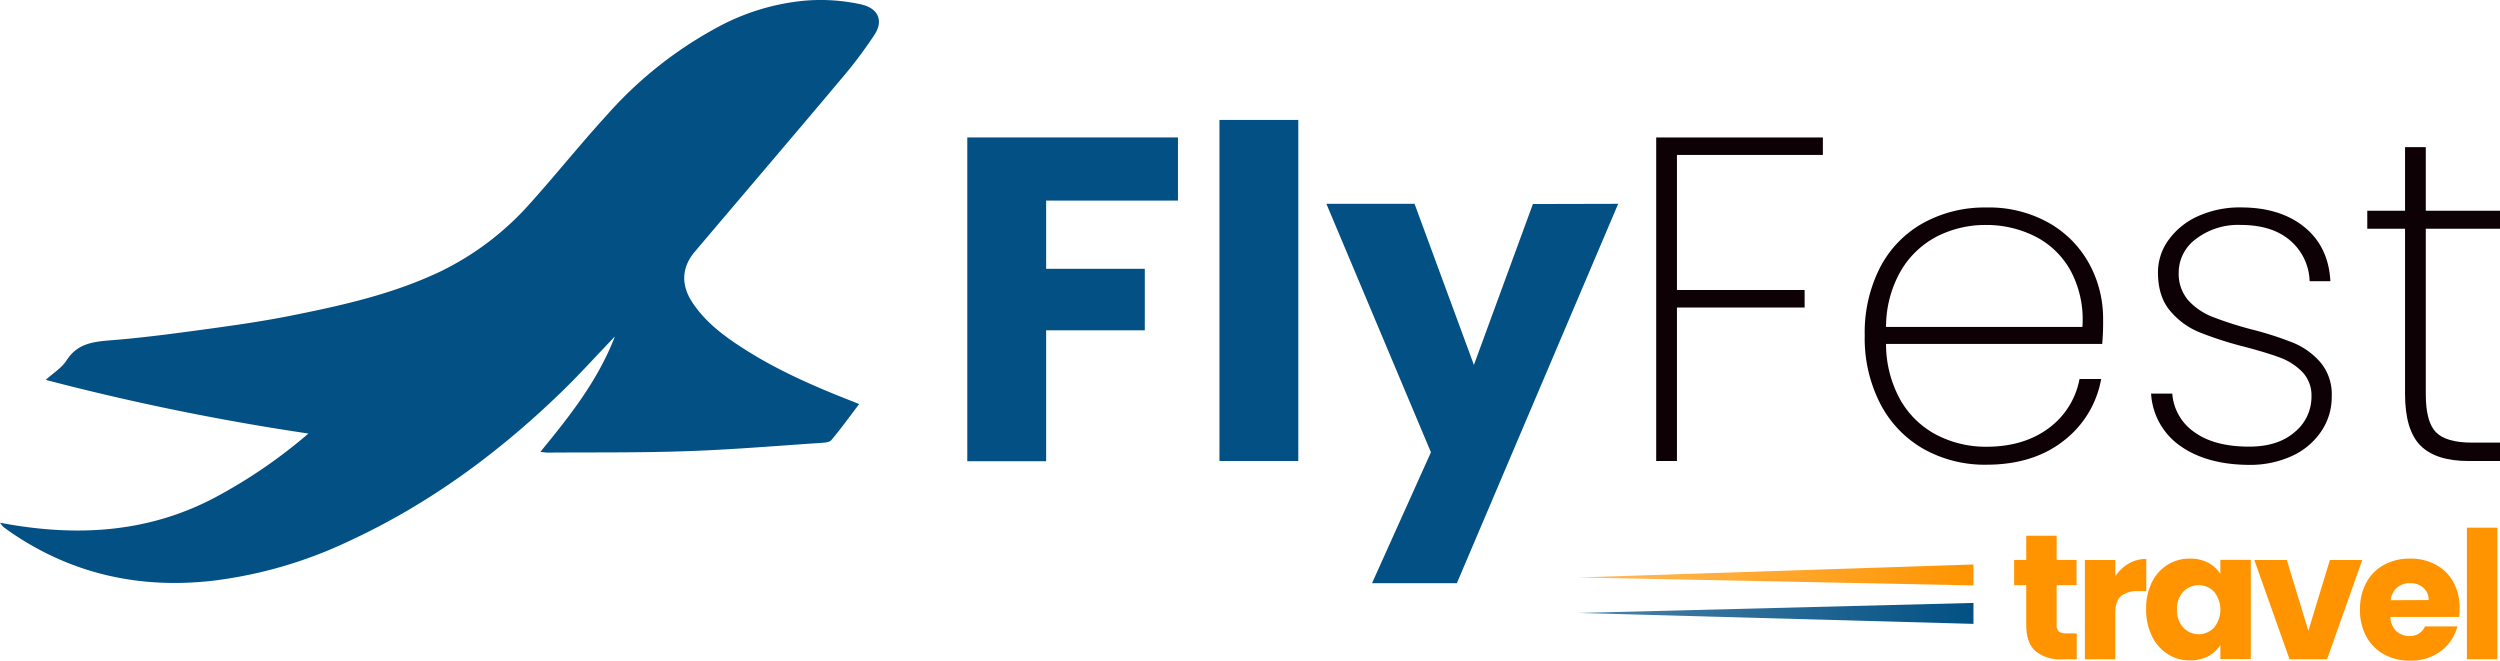 <svg xmlns="http://www.w3.org/2000/svg" xmlns:xlink="http://www.w3.org/1999/xlink" viewBox="0 0 609.74 161.14"><defs><style>.cls-1{fill:#025084;}.cls-2{fill:#0d0106;}.cls-3{fill:#ff9400;}.cls-4{fill:url(#linear-gradient);}.cls-5{fill:url(#linear-gradient-2);}</style><linearGradient id="linear-gradient" x1="481.54" y1="140.23" x2="386.27" y2="140.23" gradientUnits="userSpaceOnUse"><stop offset="0" stop-color="#ff9400"></stop><stop offset="1" stop-color="#ffba5a"></stop></linearGradient><linearGradient id="linear-gradient-2" x1="481.54" y1="149.61" x2="386.27" y2="149.61" gradientUnits="userSpaceOnUse"><stop offset="0" stop-color="#025084"></stop><stop offset="1" stop-color="#4b82a7"></stop></linearGradient></defs><g id="Layer_2" data-name="Layer 2"><g id="Layer_1-2" data-name="Layer 1"><path class="cls-1" d="M75.23,105.74A600.73,600.73,0,0,1,11.15,92.65c1.73-1.58,3.88-2.88,5.1-4.78,2.65-4.13,6.51-4.53,10.84-4.88,7.6-.6,15.17-1.61,22.72-2.64,6.9-.94,13.8-1.91,20.63-3.26,12.74-2.53,25.43-5.33,37.23-11A70.2,70.2,0,0,0,129.4,49.48C135.74,42.41,141.67,35,148.07,28a98.12,98.12,0,0,1,26.65-21.2A55.34,55.34,0,0,1,196.65.13,45.82,45.82,0,0,1,210,1.07c4.1.91,5.56,3.85,3.32,7.35a108.43,108.43,0,0,1-8.43,11.16c-11.76,14-23.63,27.87-35.43,41.81-3.19,3.77-3.41,8-.7,12.21,3.2,4.94,7.81,8.36,12.67,11.47,8.5,5.45,17.74,9.42,27.12,13.07l1,.42c-2.31,3-4.44,6-6.8,8.78-.5.6-1.83.63-2.79.7-10.85.72-21.69,1.64-32.55,2-11.28.4-22.58.26-33.88.35-.44,0-.89-.09-1.74-.18,7.17-8.74,14-17.33,18.18-28.15-4.47,4.66-8.5,9.12-12.79,13.3-15.32,14.89-32.32,27.44-51.78,36.48a107.71,107.71,0,0,1-33.5,9.8c-17.54,2-33.92-1.49-48.71-11.43-.82-.55-1.61-1.13-2.41-1.72a8.76,8.76,0,0,1-.78-1c19.11,3.64,37.14,2.45,54-7A125.88,125.88,0,0,0,75.23,105.74Z"></path><path class="cls-1" d="M287.3,33.52v15.4H255.15V65.56h24.06v15H255.15v31.93H235.92V33.52Z"></path><path class="cls-1" d="M316.65,29.25v83.19H297.42V29.25Z"></path><path class="cls-1" d="M394.67,49.71l-39.35,92.53H334.63L349,110.31,323.5,49.71H345L359.48,89l14.39-39.24Z"></path><path class="cls-2" d="M444.59,33.52v4.27H409V70.73h31.14V75H409v37.43h-5.06V33.52Z"></path><path class="cls-2" d="M512.72,83.89H460a28,28,0,0,0,3.6,13.83,21.84,21.84,0,0,0,8.88,8.43,26.11,26.11,0,0,0,12,2.81q9,0,15.07-4.44a19.26,19.26,0,0,0,7.64-12.09h5.28a24.41,24.41,0,0,1-9.21,15.12q-7.42,5.79-18.78,5.79a30.44,30.44,0,0,1-15.29-3.82,26.85,26.85,0,0,1-10.57-11,34.86,34.86,0,0,1-3.82-16.7,34.87,34.87,0,0,1,3.77-16.64A26.19,26.19,0,0,1,469.1,54.37a31,31,0,0,1,15.4-3.76,29.71,29.71,0,0,1,15.23,3.76,25.56,25.56,0,0,1,9.84,10,27.81,27.81,0,0,1,3.37,13.44A60.33,60.33,0,0,1,512.72,83.89ZM505,66a20.4,20.4,0,0,0-8.72-8.38,26.32,26.32,0,0,0-11.91-2.75,26,26,0,0,0-11.86,2.75A21.91,21.91,0,0,0,463.64,66,27.45,27.45,0,0,0,460,79.73h47.89A25.14,25.14,0,0,0,505,66Z"></path><path class="cls-2" d="M531.89,108.85A16.73,16.73,0,0,1,524.64,96h5.17a12.53,12.53,0,0,0,5.45,9.44q4.89,3.5,13.32,3.49,7,0,11.08-3.54a11.1,11.1,0,0,0,4.1-8.72,8.23,8.23,0,0,0-2.19-5.9,14.63,14.63,0,0,0-5.45-3.54q-3.27-1.23-8.88-2.7A87.49,87.49,0,0,1,536.33,81a18.35,18.35,0,0,1-7.08-5.23q-2.93-3.48-2.93-9.33a13.42,13.42,0,0,1,2.59-7.93,17.76,17.76,0,0,1,7.19-5.79,24.68,24.68,0,0,1,10.46-2.13q9.56,0,15.46,4.78t6.35,13.21h-5.06a13.58,13.58,0,0,0-4.72-9.9q-4.38-3.81-12.14-3.82a16.84,16.84,0,0,0-10.79,3.37,10.15,10.15,0,0,0-4.28,8.21,9.84,9.84,0,0,0,2.42,6.91,15.71,15.71,0,0,0,6,4,88.52,88.52,0,0,0,9.39,3,79.89,79.89,0,0,1,10.28,3.32A17.74,17.74,0,0,1,566,88.44a12.12,12.12,0,0,1,2.7,8.26,14.88,14.88,0,0,1-2.59,8.55,17.18,17.18,0,0,1-7.19,6,24.4,24.4,0,0,1-10.35,2.13Q538.35,113.34,531.89,108.85Z"></path><path class="cls-2" d="M591.64,55.78V96.14q0,6.75,2.48,9.28c1.64,1.68,4.57,2.53,8.77,2.53h6.85v4.49H602.1q-8,0-11.75-3.76t-3.77-12.54V55.78h-9.21V51.4h9.21V35.88h5.06V51.4h18.1v4.38Z"></path><path class="cls-3" d="M506.51,154.5v6.29h-3.78a9.23,9.23,0,0,1-6.29-2c-1.5-1.32-2.25-3.46-2.25-6.44v-9.63h-2.95v-6.16h2.95v-5.9h7.42v5.9h4.85v6.16h-4.85v9.71a2,2,0,0,0,.52,1.57,2.56,2.56,0,0,0,1.73.47Z"></path><path class="cls-3" d="M519.13,137.48a8.36,8.36,0,0,1,4.34-1.15v7.85h-2a6.31,6.31,0,0,0-4.17,1.19c-.92.8-1.38,2.19-1.38,4.19v11.23h-7.42v-24.2h7.42v4A9.74,9.74,0,0,1,519.13,137.48Z"></path><path class="cls-3" d="M524.79,142.1a10.51,10.51,0,0,1,3.84-4.34,10,10,0,0,1,5.42-1.52,9.39,9.39,0,0,1,4.49,1,7.73,7.73,0,0,1,3,2.74v-3.43h7.42v24.2h-7.42v-3.42a8.09,8.09,0,0,1-3,2.73,9.32,9.32,0,0,1-4.48,1,9.81,9.81,0,0,1-5.38-1.54,10.68,10.68,0,0,1-3.84-4.38,14.6,14.6,0,0,1-1.41-6.57A14.46,14.46,0,0,1,524.79,142.1ZM540,144.31a5.22,5.22,0,0,0-7.5,0,6,6,0,0,0-1.54,4.36,6.11,6.11,0,0,0,1.54,4.4,5.15,5.15,0,0,0,7.5,0,7,7,0,0,0,0-8.76Z"></path><path class="cls-3" d="M563,153.85l5.25-17.26h7.89l-8.58,24.2h-9.15l-8.59-24.2h7.93Z"></path><path class="cls-3" d="M599.8,150.47H583a5.05,5.05,0,0,0,1.45,3.45,4.46,4.46,0,0,0,3.15,1.19,3.89,3.89,0,0,0,3.85-2.34h7.9a10.94,10.94,0,0,1-2.19,4.29,11.14,11.14,0,0,1-4,3,12.79,12.79,0,0,1-5.33,1.08,13,13,0,0,1-6.34-1.52,10.85,10.85,0,0,1-4.34-4.34,13.38,13.38,0,0,1-1.56-6.59,13.62,13.62,0,0,1,1.54-6.59,10.68,10.68,0,0,1,4.32-4.34,13.08,13.08,0,0,1,6.38-1.52,12.85,12.85,0,0,1,6.24,1.48,10.53,10.53,0,0,1,4.27,4.2,12.77,12.77,0,0,1,1.54,6.38A18.27,18.27,0,0,1,599.8,150.47Zm-7.46-4.12a3.81,3.81,0,0,0-1.3-3,4.79,4.79,0,0,0-3.25-1.12,4.72,4.72,0,0,0-3.15,1.08,4.81,4.81,0,0,0-1.58,3.08Z"></path><path class="cls-3" d="M609.08,128.7v32.09h-7.41V128.7Z"></path><polygon class="cls-4" points="384.91 140.84 481.32 142.78 481.32 137.67 384.91 140.84 384.91 140.84"></polygon><polygon class="cls-5" points="384.91 149.5 481.32 152.16 481.32 147.05 384.91 149.5 384.91 149.5"></polygon></g></g></svg>